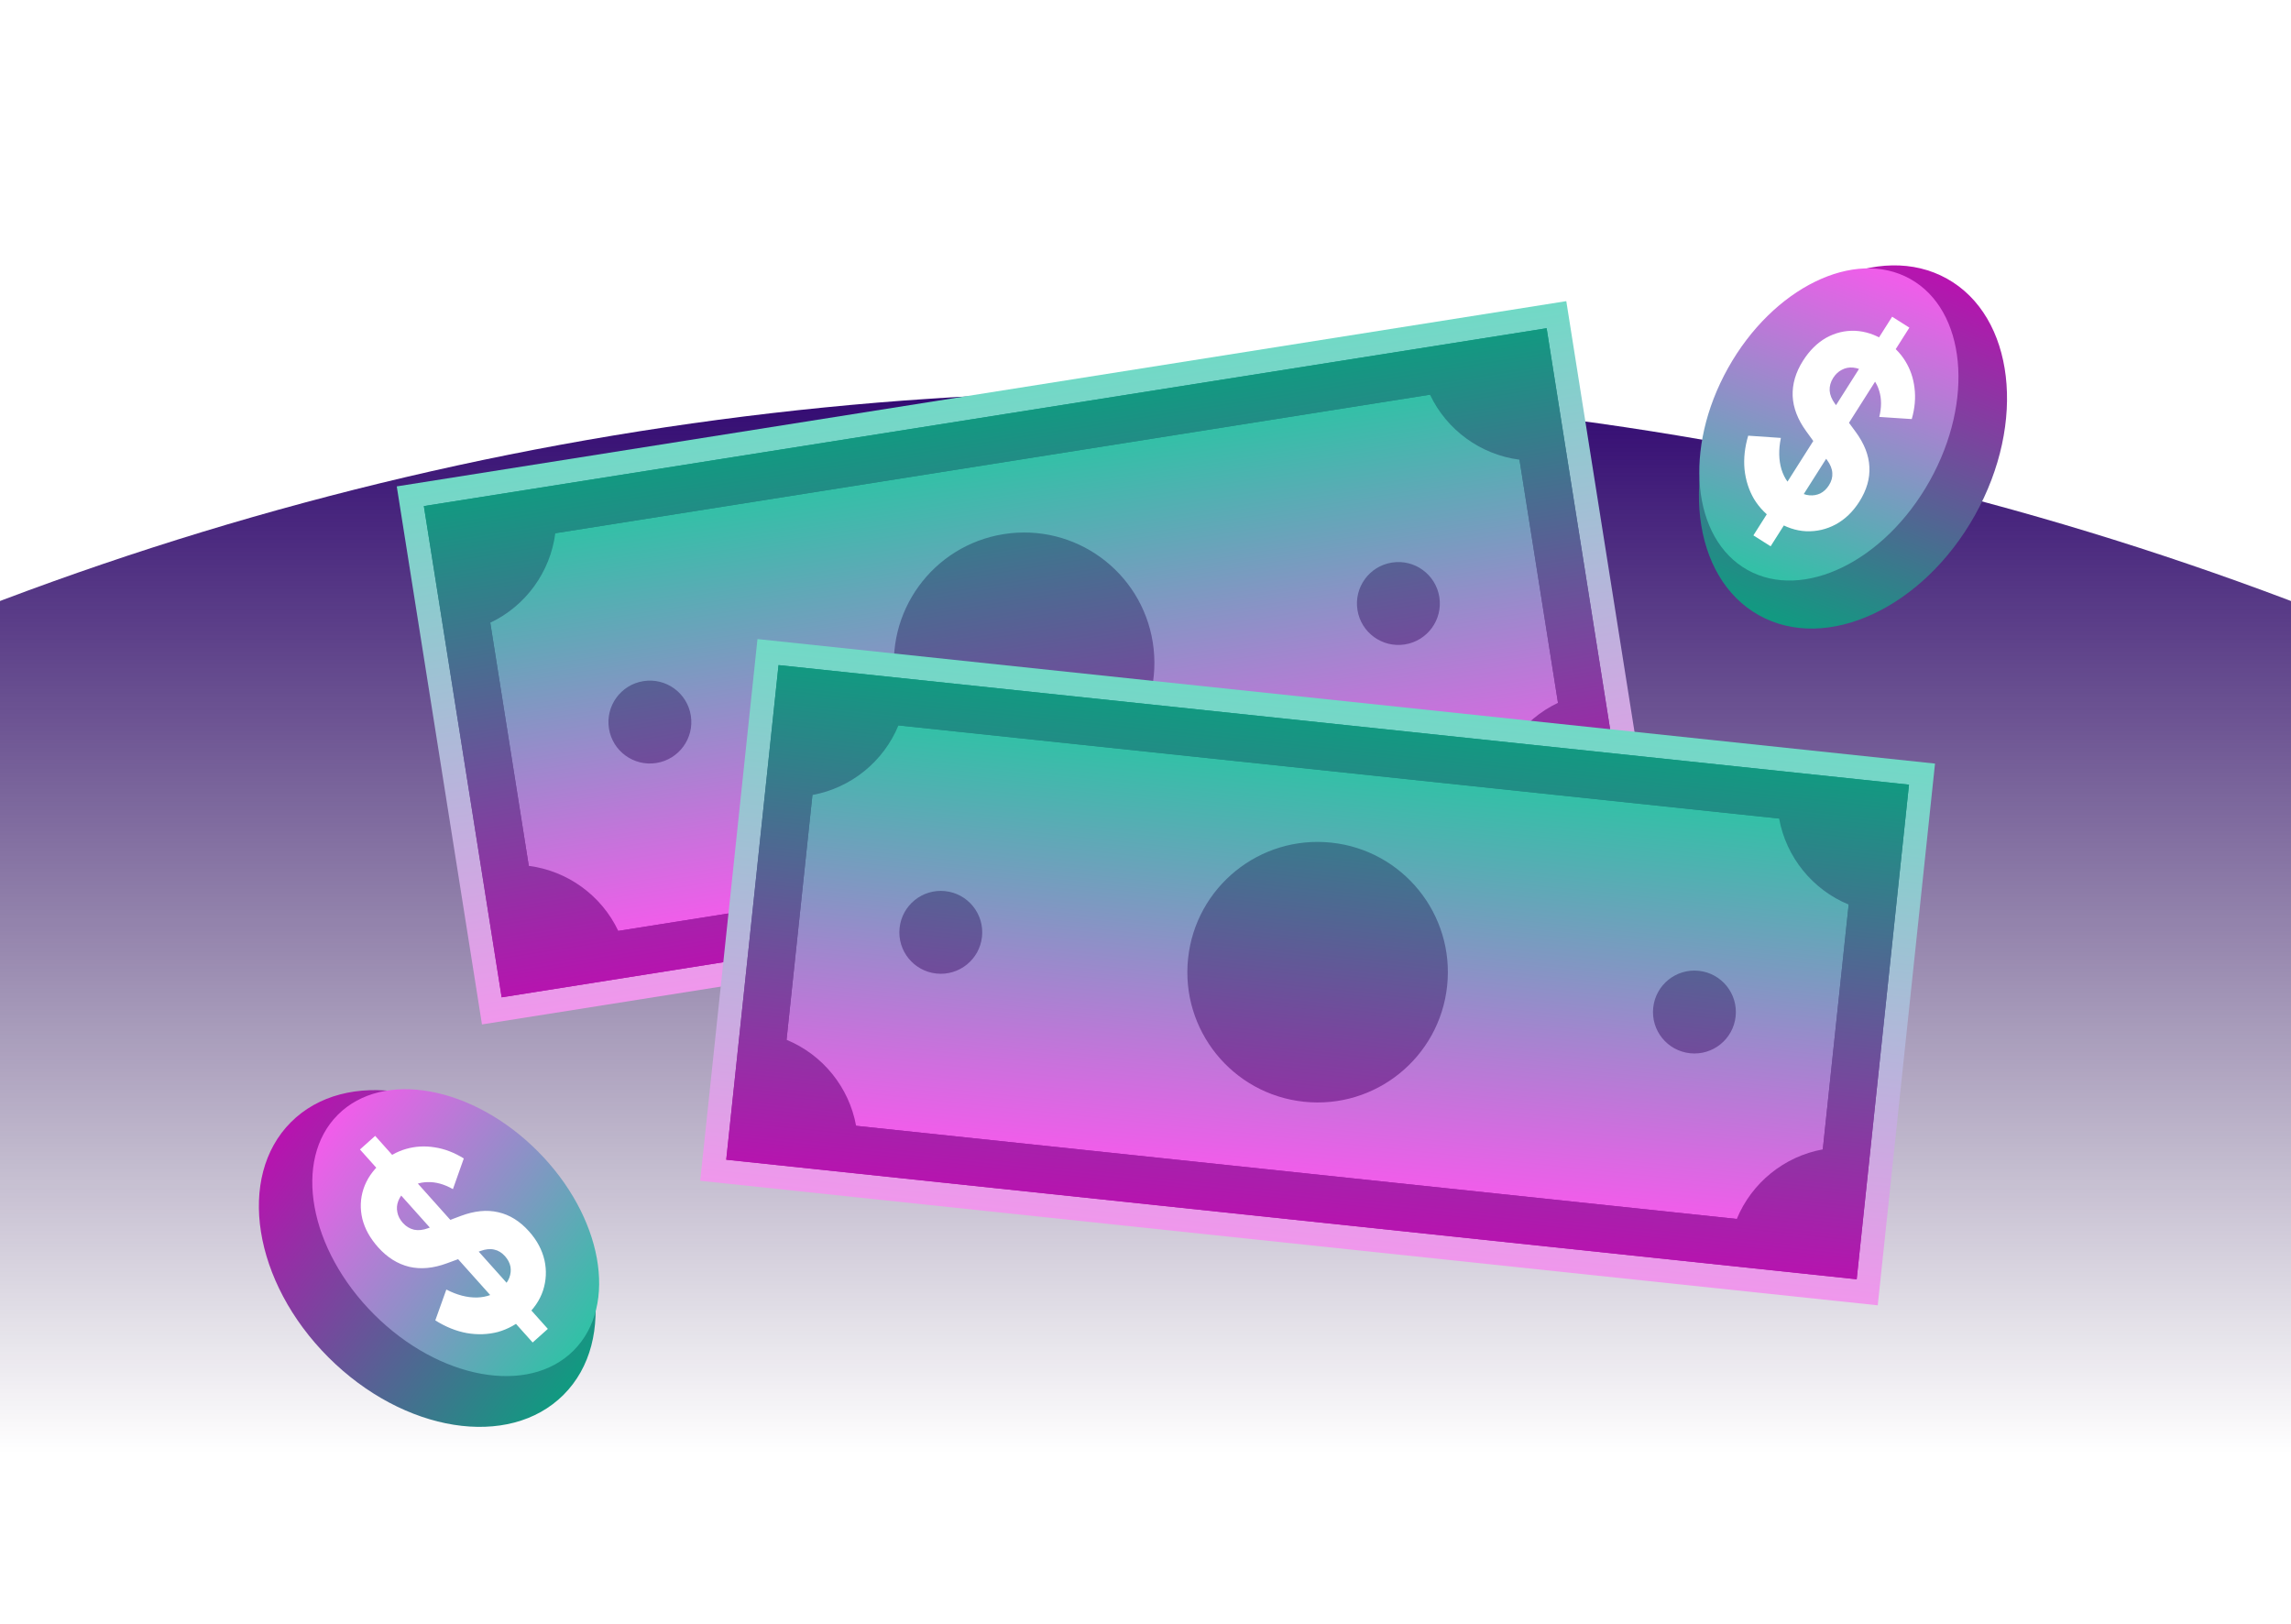 <svg width="316" height="224" viewBox="0 0 316 224" fill="none" xmlns="http://www.w3.org/2000/svg">
<g clip-path="url(#clip0_6692_3199)">
<g filter="url(#filter0_g_6692_3199)">
<ellipse cx="158" cy="497.5" rx="443.5" ry="445" transform="rotate(90 158 497.5)" fill="url(#paint0_linear_6692_3199)"/>
</g>
<g filter="url(#filter1_d_6692_3199)">
<rect x="48.193" y="60.55" width="163.326" height="75.13" transform="rotate(-9 48.193 60.55)" fill="url(#paint1_linear_6692_3199)"/>
<rect x="51.931" y="63.265" width="156.793" height="68.597" transform="rotate(-9 51.931 63.265)" fill="url(#paint2_linear_6692_3199)"/>
<path d="M210.049 101.06L68.092 123.543L59.405 68.696L201.362 46.212L210.049 101.06ZM131.917 67.133C122.117 68.685 115.43 77.888 116.983 87.688C118.535 97.488 127.738 104.174 137.538 102.622C147.338 101.07 154.024 91.867 152.472 82.067C150.92 72.267 141.717 65.581 131.917 67.133ZM82.213 87.407C79.095 87.901 76.967 90.83 77.461 93.948C77.955 97.066 80.883 99.193 84.001 98.699C87.119 98.205 89.246 95.277 88.752 92.159C88.259 89.041 85.331 86.913 82.213 87.407ZM185.454 71.055C182.336 71.549 180.208 74.478 180.702 77.596C181.196 80.714 184.124 82.841 187.243 82.347C190.361 81.853 192.489 78.925 191.995 75.807C191.501 72.689 188.572 70.561 185.454 71.055Z" fill="url(#paint3_linear_6692_3199)"/>
<path d="M217.524 106.489L62.661 131.017L51.931 63.265L206.793 38.737L217.524 106.489ZM70.062 67.008C69.37 72.365 65.974 77.039 61.093 79.352L66.404 112.886C71.762 113.578 76.436 116.974 78.749 121.856L199.393 102.747C200.085 97.39 203.48 92.716 208.362 90.402L203.05 56.868C197.693 56.177 193.019 52.781 190.706 47.9L70.062 67.008Z" fill="url(#paint4_linear_6692_3199)"/>
</g>
<g filter="url(#filter2_d_6692_3199)">
<rect x="99.579" y="81.606" width="163.326" height="75.13" transform="rotate(6.036 99.579 81.606)" fill="url(#paint5_linear_6692_3199)"/>
<rect x="102.484" y="85.198" width="156.793" height="68.597" transform="rotate(6.036 102.484 85.198)" fill="url(#paint6_linear_6692_3199)"/>
<path d="M245.384 162.719L102.455 147.605L108.294 92.382L251.224 107.496L245.384 162.719ZM178.729 109.684C168.861 108.641 160.016 115.794 158.973 125.661C157.93 135.528 165.083 144.373 174.95 145.417C184.817 146.46 193.662 139.307 194.705 129.44C195.749 119.572 188.596 110.728 178.729 109.684ZM125.466 116.369C122.326 116.037 119.512 118.314 119.18 121.453C118.848 124.593 121.124 127.406 124.263 127.738C127.403 128.07 130.217 125.795 130.549 122.655C130.881 119.516 128.605 116.701 125.466 116.369ZM229.415 127.361C226.276 127.029 223.461 129.306 223.129 132.445C222.797 135.585 225.074 138.398 228.213 138.73C231.352 139.062 234.166 136.787 234.498 133.647C234.83 130.508 232.555 127.693 229.415 127.361Z" fill="url(#paint7_linear_6692_3199)"/>
<path d="M251.195 169.902L95.271 153.414L102.484 85.198L258.408 101.686L251.195 169.902ZM119.024 93.516C116.966 98.51 112.474 102.142 107.16 103.11L103.589 136.875C108.584 138.933 112.217 143.425 113.184 148.739L234.655 161.584C236.713 156.59 241.205 152.957 246.519 151.989L250.089 118.225C245.095 116.167 241.462 111.675 240.495 106.361L119.024 93.516Z" fill="url(#paint8_linear_6692_3199)"/>
</g>
<g filter="url(#filter3_d_6692_3199)">
<ellipse cx="252.083" cy="58.147" rx="19.276" ry="26.588" transform="rotate(29.219 252.083 58.147)" fill="url(#paint9_linear_6692_3199)"/>
</g>
<ellipse cx="252.26" cy="58.541" rx="15.937" ry="22.993" transform="rotate(29.219 252.26 58.541)" fill="url(#paint10_linear_6692_3199)"/>
<g filter="url(#filter4_d_6692_3199)">
<path d="M244.923 70.522C243.691 69.74 242.698 68.738 241.945 67.513C241.223 66.279 240.783 64.911 240.625 63.408C240.486 61.917 240.654 60.368 241.131 58.76L245.638 59.069C245.307 60.679 245.336 62.13 245.726 63.422C246.133 64.725 246.865 65.711 247.921 66.381C248.484 66.739 249.035 66.939 249.575 66.984C250.115 67.028 250.614 66.941 251.072 66.725C251.544 66.487 251.942 66.113 252.266 65.602C252.617 65.049 252.773 64.492 252.734 63.93C252.709 63.347 252.472 62.749 252.022 62.135L249.141 58.158C247.966 56.547 247.341 54.927 247.264 53.297C247.202 51.645 247.676 50.022 248.689 48.426C249.58 47.022 250.645 45.966 251.883 45.26C253.139 44.565 254.466 44.243 255.864 44.295C257.281 44.358 258.657 44.814 259.995 45.663C261.174 46.411 262.109 47.348 262.802 48.474C263.494 49.599 263.918 50.838 264.072 52.189C264.244 53.552 264.117 54.978 263.69 56.468L259.21 56.176C259.542 54.836 259.535 53.622 259.187 52.536C258.853 51.429 258.211 50.574 257.261 49.971C256.715 49.625 256.164 49.424 255.607 49.369C255.049 49.314 254.528 49.416 254.043 49.675C253.571 49.912 253.173 50.287 252.849 50.797C252.498 51.35 252.337 51.935 252.366 52.55C252.409 53.144 252.655 53.748 253.105 54.362L255.948 58.225C257.14 59.847 257.772 61.457 257.844 63.054C257.934 64.663 257.472 66.265 256.46 67.861C255.582 69.244 254.5 70.288 253.213 70.993C251.94 71.677 250.58 71.993 249.132 71.94C247.716 71.877 246.313 71.404 244.923 70.522ZM241.847 72.51L260.985 42.352L263.361 43.859L244.223 74.017L241.847 72.51Z" fill="white"/>
</g>
<g filter="url(#filter5_d_6692_3199)">
<ellipse cx="62.43" cy="170.07" rx="19.276" ry="26.588" transform="rotate(-45 62.43 170.07)" fill="url(#paint11_linear_6692_3199)"/>
</g>
<ellipse cx="62.858" cy="170.006" rx="15.937" ry="22.993" transform="rotate(-45 62.858 170.006)" fill="url(#paint12_linear_6692_3199)"/>
<g filter="url(#filter6_d_6692_3199)">
<path d="M72.392 180.326C71.305 181.298 70.069 181.981 68.686 182.373C67.302 182.732 65.866 182.783 64.377 182.526C62.904 182.255 61.459 181.671 60.042 180.775L61.564 176.523C63.024 177.279 64.428 177.645 65.778 177.622C67.142 177.584 68.29 177.148 69.222 176.315C69.719 175.87 70.062 175.394 70.252 174.886C70.441 174.379 70.493 173.875 70.41 173.375C70.309 172.857 70.057 172.372 69.654 171.921C69.217 171.433 68.723 171.131 68.172 171.016C67.605 170.881 66.964 170.947 66.252 171.213L61.641 172.904C59.771 173.596 58.041 173.757 56.452 173.388C54.846 172.999 53.413 172.1 52.153 170.692C51.044 169.453 50.318 168.141 49.974 166.757C49.647 165.36 49.698 163.995 50.129 162.664C50.575 161.318 51.388 160.117 52.568 159.061C53.609 158.13 54.765 157.484 56.037 157.124C57.308 156.764 58.615 156.693 59.958 156.912C61.316 157.117 62.654 157.628 63.971 158.444L62.472 162.676C61.272 161.991 60.103 161.668 58.963 161.707C57.807 161.728 56.809 162.113 55.971 162.863C55.489 163.294 55.146 163.77 54.941 164.292C54.736 164.813 54.693 165.342 54.81 165.88C54.911 166.398 55.163 166.883 55.566 167.334C56.003 167.822 56.521 168.136 57.121 168.275C57.704 168.396 58.352 168.323 59.065 168.057L63.556 166.372C65.441 165.666 67.162 165.495 68.719 165.86C70.292 166.211 71.708 167.091 72.968 168.5C74.061 169.72 74.771 171.046 75.1 172.476C75.412 173.887 75.346 175.282 74.901 176.66C74.455 178.006 73.619 179.228 72.392 180.326ZM73.468 183.826L49.651 157.207L51.748 155.331L75.565 181.95L73.468 183.826Z" fill="white"/>
</g>
</g>
<defs>
<filter id="filter0_g_6692_3199" x="-301.46" y="39.54" width="918.92" height="915.92" filterUnits="userSpaceOnUse" color-interpolation-filters="sRGB">
<feFlood flood-opacity="0" result="BackgroundImageFix"/>
<feBlend mode="normal" in="SourceGraphic" in2="BackgroundImageFix" result="shape"/>
<feTurbulence type="fractalNoise" baseFrequency="0.546 0.546" numOctaves="3" seed="7970" result="displacementX" />
<feTurbulence type="fractalNoise" baseFrequency="0.546 0.546" numOctaves="3" seed="7971" result="displacementY" />
<feColorMatrix in="displacementX" type="matrix" values="0 0 0 1 0  0 0 0 0 0  0 0 0 0 0  0 0 0 0 1" result="displacementXRed" />
<feColorMatrix in="displacementY" type="matrix" values="0 0 0 0 0  0 0 0 1 0  0 0 0 0 0  0 0 0 0 1" />
<feComposite in="displacementXRed" operator="arithmetic" k1="0" k2="1" k3="1" k4="0"/>
<feDisplacementMap in="shape" scale="28.92" xChannelSelector="R" yChannelSelector="G" width="100%" height="100%" />
<feColorMatrix type="matrix" values="0 0 0 0 0  0 0 0 0 0  0 0 0 0 0  0 0 0 1 0" />
<feComponentTransfer result="sourceDisplacedAlpha">
<feFuncA type="gamma" exponent="0.2" />
</feComponentTransfer>
<feColorMatrix in="shape" type="matrix" values="0 0 0 0 0  0 0 0 0 0  0 0 0 0 0  0 0 0 1 0" />
<feComponentTransfer result="inputSourceAlpha">
<feFuncA type="gamma" exponent="0.2" />
</feComponentTransfer>
<feComposite in="sourceDisplacedAlpha" operator="arithmetic" k1="1" k2="0" k3="0" k4="0" result="displacementAlphasMultiplied"/>
<feComposite in="displacementAlphasMultiplied"  operator="arithmetic" k1="0" k2="0" k3="-0.5" k4="0.5" result="centeringAdjustment"/>
<feComposite in="displacementX" in2="displacementAlphasMultiplied" operator="arithmetic" k1="1" k2="0" k3="0" k4="0" />
<feComposite in="centeringAdjustment" operator="arithmetic" k1="0" k2="1" k3="1" k4="0" />
<feColorMatrix  type="matrix" values="0 0 0 1 0  0 0 0 0 0  0 0 0 0 0  0 0 0 0 1" result="displacementXFinal" />
<feComposite in="displacementY" in2="displacementAlphasMultiplied" operator="arithmetic" k1="1" k2="0" k3="0" k4="0" />
<feComposite in="centeringAdjustment" operator="arithmetic" k1="0" k2="1" k3="1" k4="0" />
<feColorMatrix  type="matrix" values="0 0 0 0 0  0 0 0 1 0  0 0 0 0 0  0 0 0 0 1" result="displacementYFinal" />
<feComposite in="displacementXFinal" in2="displacementYFinal" operator="arithmetic" k1="0" k2="1" k3="1" k4="0" />
<feComposite in2="displacementAlphasMultiplied" operator="in" result="displacementMap" />
<feFlood flood-color="rgb(127, 127, 127)" flood-opacity="1"/>
<feComposite in2="displacementAlphasMultiplied" operator="out" />
<feComposite in2="displacementMap" operator="over" result="displacementMapWithBg"/>
<feDisplacementMap in="shape" scale="28.92" xChannelSelector="R" yChannelSelector="G" width="100%" height="100%" result="displacedImage" />
<feColorMatrix in="shape" type="matrix" values="1 0 0 0 0  0 1 0 0 0  0 0 1 0 0  0 0 0 127 0" result="imageOpaque" />
<feDisplacementMap in="imageOpaque" in2="displacementMapWithBg" scale="28.92" xChannelSelector="R" yChannelSelector="G" width="100%" height="100%" result="displacedImageOpaque" />
<feColorMatrix in="displacedImage" type="matrix" values="0 0 0 1 0  0 0 0 0 0  0 0 0 0 0  0 0 0 127 0" result="displacedImageRed" />
<feColorMatrix in="shape" type="matrix" values="0 0 0 1 0  0 0 0 0 0  0 0 0 0 0  0 0 0 127 0" />
<feComposite in="displacedImageRed"  operator="atop" result="transparencyRedMap"/>
<feColorMatrix in="transparencyRedMap" type="matrix" values="0 0 0 0 0  0 0 0 0 0  0 0 0 0 0  1 0 0 0 0" result="transparencyAlphaMap" />
<feComposite in="displacedImageOpaque" in2="imageOpaque" operator="over" />
<feComposite in2="transparencyAlphaMap" operator="in" result="effect1_texture_6692_3199"/>
</filter>
<filter id="filter1_d_6692_3199" x="48.193" y="35" width="179.601" height="106.288" filterUnits="userSpaceOnUse" color-interpolation-filters="sRGB">
<feFlood flood-opacity="0" result="BackgroundImageFix"/>
<feColorMatrix in="SourceAlpha" type="matrix" values="0 0 0 0 0 0 0 0 0 0 0 0 0 0 0 0 0 0 127 0" result="hardAlpha"/>
<feOffset dx="6.533" dy="6.533"/>
<feComposite in2="hardAlpha" operator="out"/>
<feColorMatrix type="matrix" values="0 0 0 0 0.194 0 0 0 0 0.037 0 0 0 0 0.446 0 0 0 1 0"/>
<feBlend mode="normal" in2="BackgroundImageFix" result="effect1_dropShadow_6692_3199"/>
<feBlend mode="normal" in="SourceGraphic" in2="effect1_dropShadow_6692_3199" result="shape"/>
</filter>
<filter id="filter2_d_6692_3199" x="91.679" y="81.606" width="175.221" height="98.421" filterUnits="userSpaceOnUse" color-interpolation-filters="sRGB">
<feFlood flood-opacity="0" result="BackgroundImageFix"/>
<feColorMatrix in="SourceAlpha" type="matrix" values="0 0 0 0 0 0 0 0 0 0 0 0 0 0 0 0 0 0 127 0" result="hardAlpha"/>
<feOffset dx="4.9" dy="6.533"/>
<feComposite in2="hardAlpha" operator="out"/>
<feColorMatrix type="matrix" values="0 0 0 0 0.194 0 0 0 0 0.037 0 0 0 0 0.446 0 0 0 1 0"/>
<feBlend mode="normal" in2="BackgroundImageFix" result="effect1_dropShadow_6692_3199"/>
<feBlend mode="normal" in="SourceGraphic" in2="effect1_dropShadow_6692_3199" result="shape"/>
</filter>
<filter id="filter3_d_6692_3199" x="230.834" y="33.1" width="45.998" height="53.593" filterUnits="userSpaceOnUse" color-interpolation-filters="sRGB">
<feFlood flood-opacity="0" result="BackgroundImageFix"/>
<feColorMatrix in="SourceAlpha" type="matrix" values="0 0 0 0 0 0 0 0 0 0 0 0 0 0 0 0 0 0 127 0" result="hardAlpha"/>
<feOffset dx="3.5" dy="3.5"/>
<feComposite in2="hardAlpha" operator="out"/>
<feColorMatrix type="matrix" values="0 0 0 0 0.194 0 0 0 0 0.037 0 0 0 0 0.446 0 0 0 1 0"/>
<feBlend mode="normal" in2="BackgroundImageFix" result="effect1_dropShadow_6692_3199"/>
<feBlend mode="normal" in="SourceGraphic" in2="effect1_dropShadow_6692_3199" result="shape"/>
</filter>
<filter id="filter4_d_6692_3199" x="240.578" y="42.352" width="23.568" height="32.995" filterUnits="userSpaceOnUse" color-interpolation-filters="sRGB">
<feFlood flood-opacity="0" result="BackgroundImageFix"/>
<feColorMatrix in="SourceAlpha" type="matrix" values="0 0 0 0 0 0 0 0 0 0 0 0 0 0 0 0 0 0 127 0" result="hardAlpha"/>
<feOffset dy="1.329"/>
<feComposite in2="hardAlpha" operator="out"/>
<feColorMatrix type="matrix" values="0 0 0 0 0.424 0 0 0 0 0.451 0 0 0 0 0.627 0 0 0 0.25 0"/>
<feBlend mode="normal" in2="BackgroundImageFix" result="effect1_dropShadow_6692_3199"/>
<feBlend mode="normal" in="SourceGraphic" in2="effect1_dropShadow_6692_3199" result="shape"/>
</filter>
<filter id="filter5_d_6692_3199" x="35.707" y="146.846" width="49.947" height="49.947" filterUnits="userSpaceOnUse" color-interpolation-filters="sRGB">
<feFlood flood-opacity="0" result="BackgroundImageFix"/>
<feColorMatrix in="SourceAlpha" type="matrix" values="0 0 0 0 0 0 0 0 0 0 0 0 0 0 0 0 0 0 127 0" result="hardAlpha"/>
<feOffset dx="-3.5" dy="3.5"/>
<feComposite in2="hardAlpha" operator="out"/>
<feColorMatrix type="matrix" values="0 0 0 0 0.194 0 0 0 0 0.037 0 0 0 0 0.446 0 0 0 1 0"/>
<feBlend mode="normal" in2="BackgroundImageFix" result="effect1_dropShadow_6692_3199"/>
<feBlend mode="normal" in="SourceGraphic" in2="effect1_dropShadow_6692_3199" result="shape"/>
</filter>
<filter id="filter6_d_6692_3199" x="49.651" y="155.331" width="25.913" height="29.824" filterUnits="userSpaceOnUse" color-interpolation-filters="sRGB">
<feFlood flood-opacity="0" result="BackgroundImageFix"/>
<feColorMatrix in="SourceAlpha" type="matrix" values="0 0 0 0 0 0 0 0 0 0 0 0 0 0 0 0 0 0 127 0" result="hardAlpha"/>
<feOffset dy="1.329"/>
<feComposite in2="hardAlpha" operator="out"/>
<feColorMatrix type="matrix" values="0 0 0 0 0.424 0 0 0 0 0.451 0 0 0 0 0.627 0 0 0 0.25 0"/>
<feBlend mode="normal" in2="BackgroundImageFix" result="effect1_dropShadow_6692_3199"/>
<feBlend mode="normal" in="SourceGraphic" in2="effect1_dropShadow_6692_3199" result="shape"/>
</filter>
<linearGradient id="paint0_linear_6692_3199" x1="-139" y1="497.5" x2="-285.5" y2="497.5" gradientUnits="userSpaceOnUse">
<stop stop-color="#1C0540" stop-opacity="0"/>
<stop offset="1" stop-color="#320972"/>
</linearGradient>
<linearGradient id="paint1_linear_6692_3199" x1="129.856" y1="60.55" x2="129.856" y2="135.68" gradientUnits="userSpaceOnUse">
<stop stop-color="#71D9C6"/>
<stop offset="1" stop-color="#F097EC"/>
</linearGradient>
<linearGradient id="paint2_linear_6692_3199" x1="130.327" y1="63.265" x2="130.327" y2="131.862" gradientUnits="userSpaceOnUse">
<stop stop-color="#129981"/>
<stop offset="1" stop-color="#B614AF"/>
</linearGradient>
<linearGradient id="paint3_linear_6692_3199" x1="130.384" y1="57.454" x2="139.071" y2="112.301" gradientUnits="userSpaceOnUse">
<stop stop-color="#33C0A7"/>
<stop offset="1" stop-color="#F05DEA"/>
</linearGradient>
<linearGradient id="paint4_linear_6692_3199" x1="129.362" y1="51.001" x2="140.093" y2="118.753" gradientUnits="userSpaceOnUse">
<stop stop-color="#129981"/>
<stop offset="1" stop-color="#B614AF"/>
</linearGradient>
<linearGradient id="paint5_linear_6692_3199" x1="181.242" y1="81.606" x2="181.242" y2="156.736" gradientUnits="userSpaceOnUse">
<stop stop-color="#71D9C6"/>
<stop offset="1" stop-color="#F097EC"/>
</linearGradient>
<linearGradient id="paint6_linear_6692_3199" x1="180.881" y1="85.198" x2="180.881" y2="153.795" gradientUnits="userSpaceOnUse">
<stop stop-color="#129981"/>
<stop offset="1" stop-color="#B614AF"/>
</linearGradient>
<linearGradient id="paint7_linear_6692_3199" x1="179.759" y1="99.939" x2="173.919" y2="155.162" gradientUnits="userSpaceOnUse">
<stop stop-color="#33C0A7"/>
<stop offset="1" stop-color="#F05DEA"/>
</linearGradient>
<linearGradient id="paint8_linear_6692_3199" x1="180.446" y1="93.442" x2="173.233" y2="161.658" gradientUnits="userSpaceOnUse">
<stop stop-color="#129981"/>
<stop offset="1" stop-color="#B614AF"/>
</linearGradient>
<linearGradient id="paint9_linear_6692_3199" x1="248.683" y1="84.735" x2="241.031" y2="33.727" gradientUnits="userSpaceOnUse">
<stop stop-color="#129981"/>
<stop offset="1" stop-color="#B614AF"/>
</linearGradient>
<linearGradient id="paint10_linear_6692_3199" x1="249.45" y1="81.534" x2="242.542" y2="37.514" gradientUnits="userSpaceOnUse">
<stop stop-color="#33C0A7"/>
<stop offset="1" stop-color="#F05DEA"/>
</linearGradient>
<linearGradient id="paint11_linear_6692_3199" x1="59.03" y1="196.657" x2="51.378" y2="145.65" gradientUnits="userSpaceOnUse">
<stop stop-color="#129981"/>
<stop offset="1" stop-color="#B614AF"/>
</linearGradient>
<linearGradient id="paint12_linear_6692_3199" x1="60.047" y1="192.999" x2="53.139" y2="148.98" gradientUnits="userSpaceOnUse">
<stop stop-color="#33C0A7"/>
<stop offset="1" stop-color="#F05DEA"/>
</linearGradient>
<clipPath id="clip0_6692_3199">
<rect width="316" height="224" fill="white"/>
</clipPath>
</defs>
</svg>
